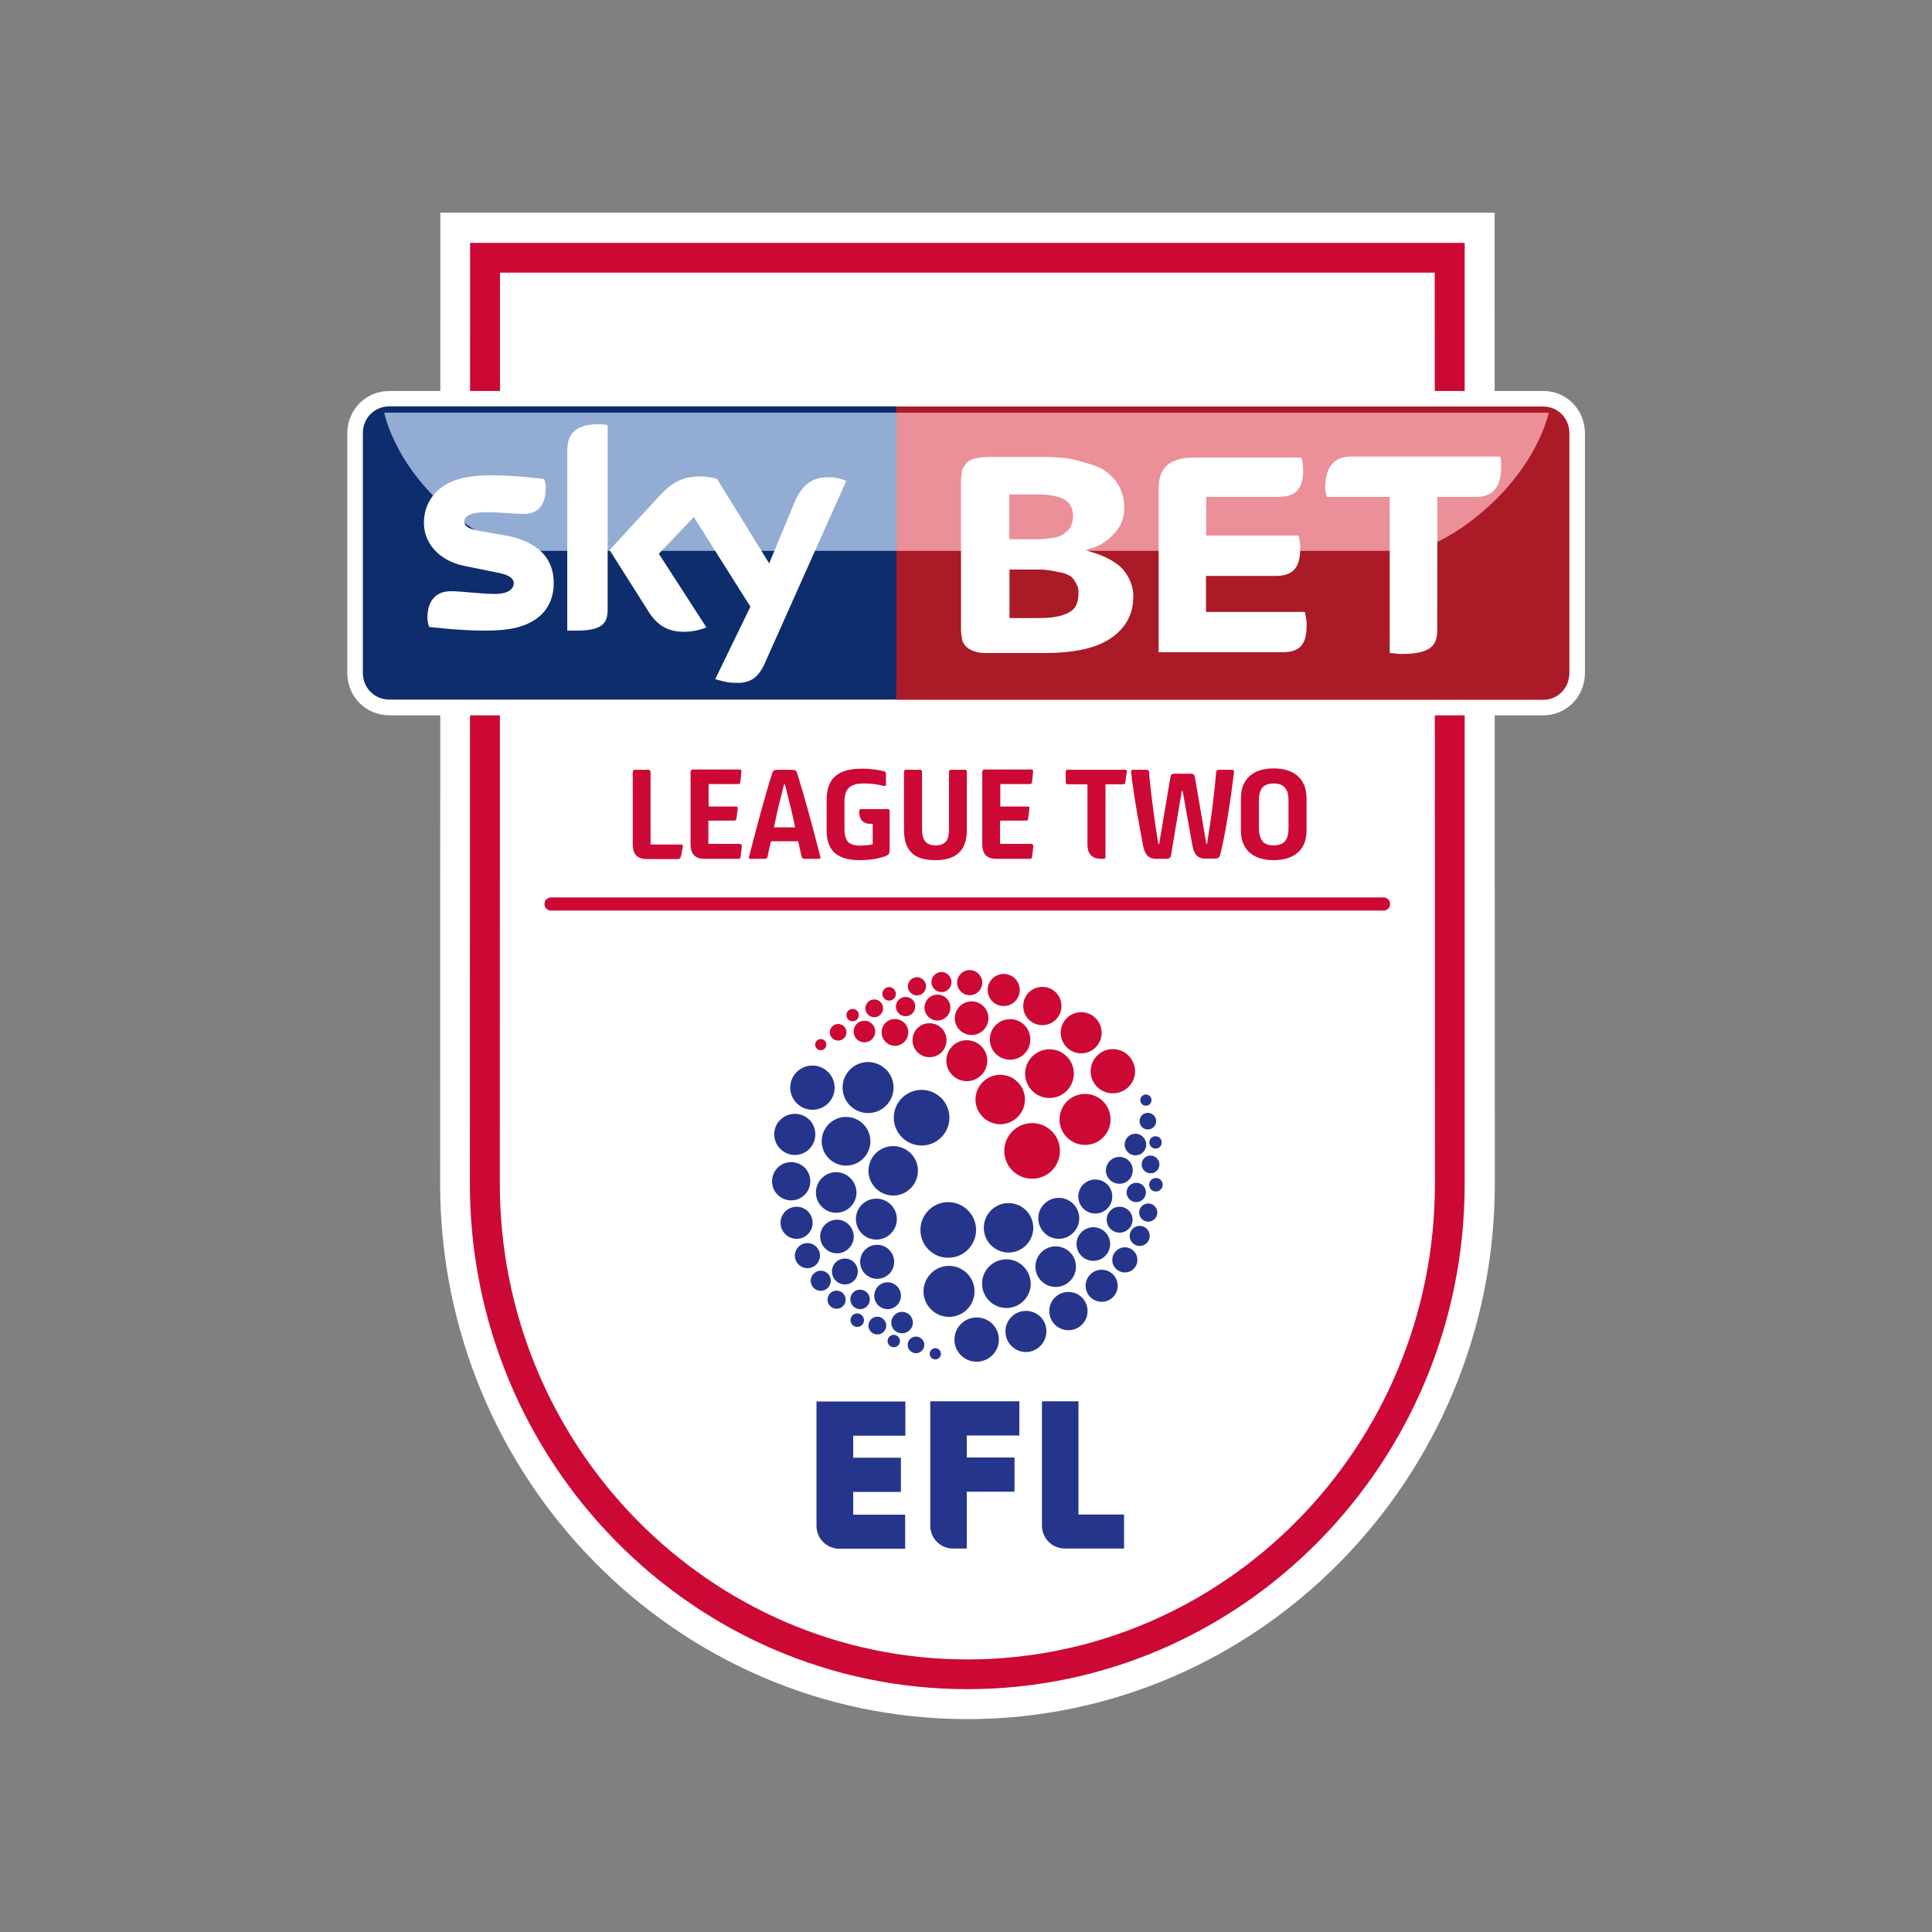 <?xml version="1.0" encoding="utf-8"?>
<!-- Generator: Adobe Illustrator 24.2.0, SVG Export Plug-In . SVG Version: 6.00 Build 0)  -->
<svg version="1.1" id="katman_1" xmlns="http://www.w3.org/2000/svg" xmlns:xlink="http://www.w3.org/1999/xlink" x="0px" y="0px"
	 viewBox="0 0 1000 1000" style="enable-background:new 0 0 1000 1000;" xml:space="preserve">
<rect x="0" y="0" width="1000" height="1000" fill="#808080" stroke="none"/>
<style type="text/css">
	.st0{fill:#FFFFFF;}
	.st1{fill:#CC0935;}
	.st2{fill:#26358C;}
	.st3{fill:#AA1A27;stroke:#FFFFFF;stroke-width:16.102;}
	.st4{fill:#AA1A27;}
	.st5{fill:#0E2D6D;}
	.st6{fill:#93ACD3;}
	.st7{fill:#EB9098;}
</style>
<g id="layer1" transform="translate(-125.386,-340.188)">
	<g id="g4471">
		<path id="path10692" class="st0" d="M626.1,1230c-150.5,0-272.9-124.2-272.9-277c0-1.9,0.1-392.1,0.1-459.9v-42.8h545.7v42.8
			c0,67.3,0.1,457.3,0.1,459.9C899,1105.7,776.5,1230,626.1,1230"/>
		<path id="path10696" class="st1" d="M626.1,1199.1c-133.5,0-242-110.4-242-246.1c0-4.9,0-407.3,0.1-471.7H868
			c0,64.4,0.1,466.9,0.1,471.7C868.1,1088.7,759.5,1199.1,626.1,1199.1 M883.5,493.2l0-27.3H368.7v27.3c0,68.3-0.1,458-0.1,459.8
			c0,144.2,115.5,261.5,257.5,261.5S883.5,1097.2,883.5,953C883.5,950.5,883.5,559.9,883.5,493.2"/>
		<path id="path10748" class="st1" d="M407.2,808.1c0,1.9,1.5,3.4,3.4,3.4h430.9c1.9,0,3.4-1.5,3.4-3.4s-1.5-3.4-3.4-3.4H410.6
			C408.7,804.7,407.2,806.2,407.2,808.1"/>
		<path id="path10752" class="st2" d="M707.2,1141.7v-17.6h-23.6v-58.6h-18.9v64.4c0,6.5,5.3,11.8,11.8,11.8H707.2L707.2,1141.7z
			 M548,1130c0,6.5,5.3,11.8,11.8,11.8h34.1v-17.6H567v-11.8h24.7v-17.7H567v-11.4h27v-17.7H548V1130L548,1130z M618.6,1141.7
			c-6.5,0-11.7-5.3-11.7-11.8v-64.4H653v17.7h-27.2v11.4h24.7v17.7h-24.7v29.4L618.6,1141.7L618.6,1141.7z"/>
		<path id="path10756" class="st1" d="M659.6,921.5c-7.9,0-14.4,6.4-14.4,14.4c0,7.9,6.4,14.4,14.4,14.4s14.4-6.4,14.4-14.4
			C674,927.9,667.6,921.5,659.6,921.5"/>
		<path id="path10760" class="st1" d="M643.1,896.5c-7.1,0-12.8,5.8-12.8,12.8s5.8,12.8,12.8,12.8s12.8-5.8,12.8-12.8
			C655.9,902.3,650.2,896.5,643.1,896.5"/>
		<path id="path10764" class="st1" d="M668.6,883.3c-6.9,0-12.6,5.6-12.6,12.6s5.6,12.6,12.6,12.6c6.9,0,12.6-5.6,12.6-12.6
			S675.6,883.3,668.6,883.3"/>
		<path id="path10768" class="st1" d="M625.8,878.6c-5.9,0-10.6,4.8-10.6,10.6s4.8,10.6,10.6,10.6c5.9,0,10.6-4.8,10.6-10.6
			S631.7,878.6,625.8,878.6"/>
		<path id="path10772" class="st1" d="M606.5,869.8c-4.9,0-8.8,3.9-8.8,8.8c0,4.9,4,8.8,8.8,8.8c4.9,0,8.8-3.9,8.8-8.8
			C615.3,873.7,611.4,869.8,606.5,869.8"/>
		<path id="path10776" class="st1" d="M588.6,867.6c-3.8,0-6.9,3.1-6.9,6.9c0,3.8,3.1,7,6.9,7s6.9-3.1,6.9-7
			C595.5,870.7,592.4,867.6,588.6,867.6"/>
		<path id="path10780" class="st1" d="M610.6,855c-3.7,0-6.7,3-6.7,6.7c0,3.7,3,6.7,6.7,6.7c3.7,0,6.7-3,6.7-6.7
			C617.3,858,614.3,855,610.6,855"/>
		<path id="path10784" class="st1" d="M627.3,842.3c-3.6,0-6.5,2.9-6.5,6.5s2.9,6.5,6.5,6.5s6.5-2.9,6.5-6.5
			S630.9,842.3,627.3,842.3"/>
		<path id="path10788" class="st1" d="M612.7,843.3c-2.8,0-5.2,2.3-5.2,5.2c0,2.8,2.3,5.2,5.2,5.2s5.2-2.3,5.2-5.2
			C617.8,845.6,615.5,843.3,612.7,843.3"/>
		<path id="path10792" class="st1" d="M600,846c-2.6,0-4.7,2.1-4.7,4.7c0,2.6,2.1,4.7,4.7,4.7s4.7-2.1,4.7-4.7
			C604.7,848.1,602.6,846,600,846"/>
		<path id="path10796" class="st1" d="M594.1,856.2c-2.8,0-5,2.3-5,5c0,2.8,2.3,5,5,5s5-2.2,5-5
			C599.2,858.4,596.9,856.2,594.1,856.2"/>
		<path id="path10800" class="st1" d="M577.9,857.5c-2.6,0-4.6,2.1-4.6,4.6c0,2.6,2.1,4.6,4.6,4.6s4.6-2.1,4.6-4.6
			C582.5,859.6,580.4,857.5,577.9,857.5"/>
		<path id="path10804" class="st1" d="M585.6,851.1c-1.9,0-3.5,1.5-3.5,3.5c0,1.9,1.5,3.5,3.5,3.5c1.9,0,3.5-1.5,3.5-3.5
			C589,852.7,587.5,851.1,585.6,851.1"/>
		<path id="path10808" class="st1" d="M566.7,862.4c-1.8,0-3.2,1.4-3.2,3.2c0,1.8,1.4,3.2,3.2,3.2c1.8,0,3.2-1.4,3.2-3.2
			C569.9,863.8,568.5,862.4,566.7,862.4"/>
		<path id="path10812" class="st1" d="M572.8,868.5c-3.1,0-5.6,2.5-5.6,5.6c0,3.1,2.5,5.6,5.6,5.6c3.1,0,5.6-2.5,5.6-5.6
			C578.4,871,575.9,868.5,572.8,868.5"/>
		<path id="path10816" class="st1" d="M559.2,870.2c-2.4,0-4.3,1.9-4.3,4.3c0,2.4,1.9,4.3,4.3,4.3c2.4,0,4.3-1.9,4.3-4.3
			C563.5,872.1,561.6,870.2,559.2,870.2"/>
		<path id="path10820" class="st1" d="M550.2,878c-1.6,0-2.9,1.3-2.9,2.9s1.3,2.9,2.9,2.9s2.9-1.3,2.9-2.9S551.8,878,550.2,878"/>
		<path id="path10824" class="st1" d="M648.2,867.7c-5.8,0-10.5,4.7-10.5,10.5c0,5.8,4.7,10.5,10.5,10.5c5.8,0,10.5-4.7,10.5-10.5
			C658.7,872.4,654,867.7,648.2,867.7"/>
		<path id="path10828" class="st1" d="M687,906.4c-7.3,0-13.2,5.9-13.2,13.2c0,7.3,5.9,13.2,13.2,13.2s13.2-5.9,13.2-13.2
			C700.2,912.3,694.3,906.4,687,906.4"/>
		<path id="path10832" class="st1" d="M701.4,883.2c-6.3,0-11.5,5.1-11.5,11.5c0,6.3,5.1,11.4,11.5,11.4c6.3,0,11.5-5.1,11.5-11.4
			C712.8,888.3,707.7,883.2,701.4,883.2"/>
		<path id="path10836" class="st1" d="M685,864.1c-5.9,0-10.6,4.8-10.6,10.6c0,5.9,4.8,10.7,10.6,10.7c5.9,0,10.6-4.8,10.6-10.7
			C695.6,868.8,690.8,864.1,685,864.1"/>
		<path id="path10840" class="st1" d="M664.9,851c-5.5,0-9.9,4.4-9.9,9.9s4.4,9.9,9.9,9.9c5.5,0,9.9-4.4,9.9-9.9
			S670.4,851,664.9,851"/>
		<path id="path10844" class="st1" d="M644.9,844.3c-4.6,0-8.3,3.7-8.3,8.3c0,4.6,3.7,8.3,8.3,8.3s8.3-3.7,8.3-8.3
			C653.2,848,649.5,844.3,644.9,844.3"/>
		<path id="path10848" class="st1" d="M628.3,858.5c-4.8,0-8.7,3.9-8.7,8.7c0,4.8,3.9,8.7,8.7,8.7s8.7-3.9,8.7-8.7
			C637,862.4,633.1,858.5,628.3,858.5"/>
		<path id="path10852" class="st2" d="M630.6,976.8c0,7.9-6.4,14.4-14.4,14.4c-8,0-14.4-6.4-14.4-14.4c0-7.9,6.4-14.4,14.4-14.4
			C624.1,962.4,630.6,968.9,630.6,976.8"/>
		<path id="path10856" class="st2" d="M647.4,962.9c-7.1,0-12.8,5.8-12.8,12.8c0,7.1,5.8,12.8,12.8,12.8c7.1,0,12.8-5.8,12.8-12.8
			S654.5,962.9,647.4,962.9"/>
		<path id="path10860" class="st2" d="M646.3,992c-6.9,0-12.6,5.6-12.6,12.6c0,6.9,5.6,12.6,12.6,12.6c6.9,0,12.6-5.6,12.6-12.6
			C658.8,997.7,653.2,992,646.3,992"/>
		<path id="path10864" class="st2" d="M673.4,960.2c-5.9,0-10.6,4.8-10.6,10.6s4.8,10.6,10.6,10.6s10.6-4.8,10.6-10.6
			S679.3,960.2,673.4,960.2"/>
		<path id="path10868" class="st2" d="M692.3,950.7c-4.9,0-8.8,3.9-8.8,8.8c0,4.9,4,8.8,8.8,8.8c4.9,0,8.8-3.9,8.8-8.8
			C701.1,954.6,697.2,950.7,692.3,950.7"/>
		<path id="path10872" class="st2" d="M704.8,939c-3.8,0-7,3.1-7,7c0,3.8,3.1,6.9,7,6.9s6.9-3.1,6.9-6.9
			C711.8,942.1,708.6,939,704.8,939"/>
		<path id="path10876" class="st2" d="M704.9,964.8c-3.7,0-6.7,3-6.7,6.7c0,3.7,3,6.7,6.7,6.7c3.7,0,6.7-3,6.7-6.7
			C711.6,967.8,708.6,964.8,704.9,964.8"/>
		<path id="path10880" class="st2" d="M707.6,985.8c-3.6,0-6.5,2.9-6.5,6.5s2.9,6.5,6.5,6.5s6.5-2.9,6.5-6.5
			S711.2,985.8,707.6,985.8"/>
		<path id="path10884" class="st2" d="M715.3,974.7c-2.9,0-5.2,2.3-5.2,5.2c0,2.8,2.3,5.2,5.2,5.2c2.8,0,5.2-2.3,5.2-5.2
			C720.5,977,718.2,974.7,715.3,974.7"/>
		<path id="path10888" class="st2" d="M719.7,963.1c-2.6,0-4.7,2.1-4.7,4.7c0,2.6,2.1,4.7,4.7,4.7s4.7-2.1,4.7-4.7
			C724.4,965.2,722.3,963.1,719.7,963.1"/>
		<path id="path10892" class="st2" d="M713.5,952.4c-2.8,0-5,2.3-5,5c0,2.8,2.3,5,5,5s5-2.2,5-5
			C718.6,954.6,716.3,952.4,713.5,952.4"/>
		<path id="path10896" class="st2" d="M720.9,938.3c-2.6,0-4.6,2.1-4.6,4.6s2.1,4.6,4.6,4.6c2.6,0,4.6-2.1,4.6-4.6
			S723.4,938.3,720.9,938.3"/>
		<path id="path10900" class="st2" d="M723.7,949.9c-1.9,0-3.5,1.5-3.5,3.5s1.5,3.5,3.5,3.5c1.9,0,3.5-1.5,3.5-3.5
			S725.6,949.9,723.7,949.9"/>
		<path id="path10904" class="st2" d="M723.5,928.3c-1.8,0-3.2,1.4-3.2,3.2c0,1.8,1.4,3.2,3.2,3.2s3.2-1.4,3.2-3.2
			C726.7,929.8,725.3,928.3,723.5,928.3"/>
		<path id="path10908" class="st2" d="M713.1,927c-3.1,0-5.6,2.5-5.6,5.6c0,3.1,2.5,5.6,5.6,5.6c3.1,0,5.6-2.5,5.6-5.6
			C718.6,929.5,716.1,927,713.1,927"/>
		<path id="path10912" class="st2" d="M719.5,916.2c-2.4,0-4.3,1.9-4.3,4.3c0,2.4,1.9,4.3,4.3,4.3s4.3-1.9,4.3-4.3
			C723.8,918.1,721.9,916.2,719.5,916.2"/>
		<path id="path10916" class="st2" d="M718.5,906.7c-1.6,0-2.9,1.3-2.9,2.9s1.3,2.9,2.9,2.9s2.9-1.3,2.9-2.9
			S720.1,906.7,718.5,906.7"/>
		<path id="path10920" class="st2" d="M671.8,985.3c-5.8,0-10.5,4.7-10.5,10.5c0,5.8,4.7,10.5,10.5,10.5s10.5-4.7,10.5-10.5
			S677.6,985.3,671.8,985.3"/>
		<path id="path10924" class="st2" d="M616.6,995.4c-7.3,0-13.2,5.9-13.2,13.2c0,7.3,5.9,13.2,13.2,13.2c7.3,0,13.2-5.9,13.2-13.2
			C629.8,1001.4,623.9,995.4,616.6,995.4"/>
		<path id="path10928" class="st2" d="M630.9,1022.1c-6.3,0-11.5,5.1-11.5,11.5c0,6.3,5.1,11.4,11.5,11.4c6.3,0,11.5-5.1,11.5-11.4
			C642.4,1027.2,637.3,1022.1,630.9,1022.1"/>
		<path id="path10932" class="st2" d="M656.4,1018.7c-5.9,0-10.6,4.8-10.6,10.6c0,5.9,4.8,10.7,10.6,10.7s10.6-4.8,10.6-10.7
			C667.1,1023.4,662.3,1018.7,656.4,1018.7"/>
		<path id="path10936" class="st2" d="M678.4,1008.9c-5.5,0-9.9,4.4-9.9,9.9s4.4,9.9,9.9,9.9s9.9-4.4,9.9-9.9
			S683.9,1008.9,678.4,1008.9"/>
		<path id="path10940" class="st2" d="M695.6,997.4c-4.6,0-8.3,3.7-8.3,8.3s3.7,8.3,8.3,8.3s8.3-3.7,8.3-8.3
			S700.2,997.4,695.6,997.4"/>
		<path id="path10944" class="st2" d="M691.3,975.4c-4.8,0-8.7,3.9-8.7,8.7c0,4.8,3.9,8.7,8.7,8.7s8.7-3.9,8.7-8.7
			C700,979.3,696.1,975.4,691.3,975.4"/>
		<path id="path10948" class="st2" d="M558.6,971.5c-4.8,0-8.7,3.9-8.7,8.7c0,4.8,3.9,8.7,8.7,8.7s8.7-3.9,8.7-8.7
			C567.2,975.4,563.4,971.5,558.6,971.5 M537.7,964.8c-4.6,0-8.3,3.7-8.3,8.3s3.7,8.3,8.3,8.3c4.6,0,8.3-3.7,8.3-8.3
			S542.3,964.8,537.7,964.8 M534.9,941.7c-5.5,0-9.9,4.4-9.9,9.9c0,5.5,4.4,9.9,9.9,9.9c5.5,0,9.9-4.5,9.9-9.9
			C544.8,946.1,540.4,941.7,534.9,941.7 M536.8,916.7c-5.9,0-10.7,4.8-10.7,10.6s4.8,10.7,10.7,10.7c5.9,0,10.6-4.8,10.6-10.7
			S542.7,916.7,536.8,916.7 M545.9,891.7c-6.3,0-11.5,5.1-11.5,11.4c0,6.3,5.1,11.5,11.5,11.5s11.5-5.1,11.5-11.5
			C557.3,896.8,552.2,891.7,545.9,891.7 M574.7,889.9c-7.3,0-13.2,5.9-13.2,13.2c0,7.3,5.9,13.2,13.2,13.2c7.3,0,13.2-5.9,13.2-13.2
			C587.9,895.8,581.9,889.9,574.7,889.9 M558.2,946.9c-5.8,0-10.5,4.7-10.5,10.5c0,5.8,4.7,10.5,10.5,10.5c5.8,0,10.5-4.7,10.5-10.5
			C568.6,951.6,563.9,946.9,558.2,946.9 M609.5,1038c-1.6,0-2.9,1.3-2.9,2.9s1.3,2.9,2.9,2.9c1.6,0,2.9-1.3,2.9-2.9
			C612.4,1039.3,611.1,1038,609.5,1038 M599.5,1032c-2.4,0-4.3,1.9-4.3,4.3c0,2.4,1.9,4.3,4.3,4.3c2.4,0,4.3-1.9,4.3-4.3
			C603.9,1034,601.9,1032,599.5,1032 M592.3,1019.2c-3.1,0-5.6,2.5-5.6,5.6c0,3.1,2.5,5.5,5.6,5.5c3.1,0,5.6-2.5,5.6-5.5
			C597.9,1021.7,595.4,1019.2,592.3,1019.2 M588,1031.1c-1.8,0-3.2,1.4-3.2,3.2c0,1.8,1.4,3.2,3.2,3.2c1.8,0,3.2-1.4,3.2-3.2
			C591.2,1032.5,589.7,1031.1,588,1031.1 M569.1,1020c-1.9,0-3.5,1.5-3.5,3.5c0,1.9,1.5,3.5,3.5,3.5c1.9,0,3.5-1.5,3.5-3.5
			C572.5,1021.6,571,1020,569.1,1020 M579.5,1021.7c-2.6,0-4.6,2.1-4.6,4.6c0,2.6,2.1,4.6,4.6,4.6c2.6,0,4.6-2.1,4.6-4.6
			C584.1,1023.8,582,1021.7,579.5,1021.7 M570.5,1007.7c-2.8,0-5,2.3-5,5c0,2.8,2.3,5.1,5.1,5.1c2.8,0,5-2.3,5-5.1
			C575.6,1009.9,573.3,1007.7,570.5,1007.7 M558.4,1008.2c-2.6,0-4.7,2.1-4.7,4.7c0,2.6,2.1,4.7,4.7,4.7c2.6,0,4.7-2.1,4.7-4.7
			S561,1008.2,558.4,1008.2 M550.2,997.9c-2.8,0-5.2,2.3-5.2,5.2c0,2.9,2.3,5.2,5.2,5.2c2.9,0,5.2-2.3,5.2-5.2
			C555.4,1000.2,553.1,997.9,550.2,997.9 M543.3,983.6c-3.6,0-6.5,2.9-6.5,6.5s2.9,6.5,6.5,6.5s6.5-2.9,6.5-6.5
			S546.9,983.6,543.3,983.6 M562.7,991.6c-3.7,0-6.7,3-6.7,6.7s3,6.7,6.7,6.7c3.7,0,6.7-3,6.7-6.7
			C569.3,994.5,566.4,991.6,562.7,991.6 M584.8,1003.9c-3.8,0-6.9,3.1-6.9,7c0,3.8,3.1,6.9,6.9,6.9c3.8,0,6.9-3.1,6.9-6.9
			C591.8,1007.1,588.6,1003.9,584.8,1003.9 M579.4,984.5c-4.9,0-8.8,3.9-8.8,8.8s3.9,8.8,8.8,8.8c4.9,0,8.8-3.9,8.8-8.8
			S584.2,984.5,579.4,984.5 M579,960.6c-5.9,0-10.6,4.8-10.6,10.6c0,5.9,4.8,10.6,10.6,10.6s10.6-4.8,10.6-10.6
			C589.6,965.4,584.9,960.6,579,960.6 M563.3,918.3c-6.9,0-12.6,5.6-12.6,12.6c0,6.9,5.6,12.6,12.6,12.6c6.9,0,12.6-5.6,12.6-12.6
			C575.9,923.9,570.2,918.3,563.3,918.3 M587.7,933.4c-7.1,0-12.8,5.8-12.8,12.8s5.8,12.8,12.8,12.8c7.1,0,12.8-5.8,12.8-12.8
			C600.6,939.2,594.8,933.4,587.7,933.4 M602.4,904.3c-7.9,0-14.4,6.4-14.4,14.4c0,7.9,6.5,14.4,14.4,14.4c7.9,0,14.4-6.4,14.4-14.4
			C616.8,910.8,610.4,904.3,602.4,904.3"/>
		<path id="path24168" class="st3" d="M924.2,702.4c7.4,0,13.5-6,13.5-13.9v-124c0-7.9-6-13.9-13.5-13.9H589.4H327.1
			c-7.9,0-13.9,6-13.9,13.9v124c0,7.9,6,13.9,13.9,13.9h262.3H924.2z"/>
		<path id="path24192" class="st4" d="M589.4,702.4h334.8c7.4,0,13.5-6,13.5-13.9v-124c0-7.9-6-13.9-13.5-13.9H589.4"/>
		<path id="path24194" class="st5" d="M589.4,550.5H327.1c-7.9,0-13.9,6-13.9,13.9v124c0,7.9,6,13.9,13.9,13.9h262.3"/>
		<path id="path24196" class="st6" d="M589.4,553.8H324.3c0,0,5.6,31.1,42.3,57.6c0,0,18.6,13.9,30.6,13.9h192.2V553.8L589.4,553.8z
			"/>
		<path id="path24198" class="st7" d="M589.4,553.8H927c0,0-6,31.1-42.3,57.6c0,0-18.6,13.9-31.1,13.9H589.4V553.8L589.4,553.8z"/>
		<path id="path24200" class="st0" d="M495.6,691.7c1.9,0.5,5.6,1.9,10.2,1.9c7.9,0.5,12.1-2.8,15.3-9.8l42.3-94.7
			c-1.9-0.9-5.6-1.9-8.8-1.9c-5.6,0-12.5,0.9-17.6,12.1l-13.5,32.5l-26.9-43.6c-1.9-0.9-6-1.4-8.8-1.4c-9.8,0-14.9,3.7-20.4,9.3
			l-26.5,28.8l20.9,33c4.2,6,9.3,9.3,17.6,9.3c5.1,0,9.8-1.4,11.6-2.3l-24.6-38.1l18.1-19l29.3,46.4L495.6,691.7L495.6,691.7z
			 M439.9,655.5c0,7-2.3,11.1-16.3,11.1c-1.9,0-3.3,0-4.6,0v-92.9c0-7,2.3-13.9,15.8-13.9c1.9,0,3.7,0,5.1,0.5V655.5L439.9,655.5z
			 M412,642c0,13-8.4,22.3-25.5,24.1c-12.5,1.4-30.6-0.5-39-1.4c-0.5-1.4-0.9-3.3-0.9-4.6c0-11.1,6.5-13.9,12.1-13.9
			c6,0,15.3,1.4,22.8,1.4c7.4,0,9.8-2.8,9.8-5.6c0-2.8-3.3-4.6-9.3-5.6l-16.3-3.3c-13.5-2.8-20.9-12.1-20.9-22.3
			c0-12.1,8.4-22.3,25.5-24.1c12.5-1.4,28.3,0.5,36.7,1.4c0.5,1.4,0.9,2.8,0.9,4.2c0,11.6-6,13.9-11.6,13.9
			c-4.6,0-11.6-0.9-19.5-0.9c-7.9,0-11.1,2.3-11.1,4.6c0,3.3,3.3,4.2,7.9,5.1l15.8,2.8C405.5,621.6,412,630.4,412,642L412,642z"/>
		<path id="path24202" class="st0" d="M665.6,678.2h-27.9c-3.3,0-5.6,0-7.9-0.9c-1.9-0.5-3.2-1.4-4.2-2.3c-0.9-0.9-1.9-2.3-2.3-3.7
			c0-1.4-0.5-3.3-0.5-4.6v-78c0-1.9,0.5-3.3,0.5-5.1c0.5-1.4,1.4-2.3,2.3-3.7c0.9-0.9,2.3-1.9,4.2-2.3c2.3-0.5,4.6-0.9,7.9-0.9h26.9
			c7.9,0,14.9,0.5,20,2.3c5.1,1.4,10.2,2.8,13,5.1c3.3,2.3,6,5.6,7.4,8.4c1.4,3.3,2.3,6.5,2.3,10.2c0,5.1-1.4,9.3-4.6,13
			c-3.3,3.7-7.4,7-13,8.4l-2.3,0.9l2.8,0.9c7.9,2.3,13.5,5.6,16.7,9.3c3.3,4.2,5.1,8.8,5.1,13.5c0,9.8-4.2,16.7-11.6,21.8
			C692.5,675.9,680.9,678.2,665.6,678.2 M647.9,660.1h0.9h13.9c7.4,0,12.1-0.9,15.8-2.8c3.7-1.9,5.1-5.1,5.1-10.2
			c0-1.4,0-2.8-0.9-4.2c-0.5-1.4-1.4-2.8-2.8-4.2c-1.4-0.9-3.3-1.9-6-2.3c-2.8-0.5-6-1.4-10.2-1.4h-14.9h-0.9v0.9v23.2L647.9,660.1
			L647.9,660.1z M647.9,619.3h0.9h13.9c3.7,0,6.5-0.5,8.8-0.9c2.3-0.5,4.2-1.4,5.6-2.8c1.4-0.9,2.3-2.3,2.8-3.7
			c0.5-1.4,0.9-2.8,0.9-4.2c0-4.2-1.4-7-4.2-8.8c-3.2-1.9-7.9-2.8-14.4-2.8h-13.5h-0.9v0.9v21.8L647.9,619.3L647.9,619.3z"/>
		<path id="path24204" class="st0" d="M749.6,656.9v-18.6h35.8c8.4,0,13-3.3,13-14.4c0-2.3-0.5-5.1-0.9-6.5h-47.8v-20h36.7
			c8.4,0,13.5-2.8,13.5-13.9c0-2.3-0.5-5.1-0.9-6.5h-55.3c-15.8,0-18.6,7.9-18.6,16.3v84v0.5h63.6c8.4,0,13-2.8,13-13.9
			c0-2.8-0.5-5.1-0.9-7L749.6,656.9L749.6,656.9z"/>
		<path id="path24206" class="st0" d="M869.4,597.4h20c6.5,0,13-2.8,13-15.8c0-1.4,0-3.3-0.5-5.1h-77.1c-6.5,0-13.5,2.8-13.5,16.3
			c0,1.4,0.5,3.3,0.9,4.6h32.5v80.8c1.9,0,4.2,0.5,6,0.5c15.3,0,18.6-4.6,18.6-12.1L869.4,597.4L869.4,597.4z"/>
		<g id="g4446" transform="matrix(1.125,0,0,1.125,655.625,-105.255)">
			<path id="path2618" class="st1" d="M-157.2,785.7l-0.8,4.2c-0.3,1-0.7,1.3-1.6,1.3h-14.2c-4.1,0-6.4-2.1-6.4-6.7v-33.2
				c0-0.9,0.4-1.2,1.6-1.2h5c1.2,0,1.6,0.2,1.6,1.2v33.2h13.7C-157.4,784.5-157,784.7-157.2,785.7"/>
			<path id="path2622" class="st1" d="M-130,785.4l-0.6,4.8c-0.1,0.6-0.3,0.9-1,0.9h-15.6c-4.1,0-6.4-2.1-6.4-6.7v-33.2
				c0-0.7,0.3-1.2,1.2-1.2h21.3c0.6,0,1,0.3,0.9,1l-0.5,4.8c-0.1,0.6-0.4,0.9-1,0.9h-13.6v10.3h12.5c0.7,0,0.9,0.3,0.9,0.9l-0.6,4.8
				c-0.1,0.6-0.4,0.8-1.1,0.8h-11.8v10.7h14.4C-130.2,784.5-130,784.7-130,785.4"/>
			<path id="path2626" class="st1" d="M-105.5,776.6c-1.2-6.1-3.1-13.5-4.7-19.8h-0.4c-1.6,6.3-3.5,13.7-4.6,19.8H-105.5
				L-105.5,776.6z M-126.7,790.1c3.6-13.9,7.2-27.6,10.7-38.5c0.3-1.1,1-1.5,2.3-1.5h6.8c1.5,0,2,0.5,2.3,1.5
				c3.4,10.8,7.1,24.5,10.7,38.5c0.2,0.7-0.1,1-0.9,1h-6.2c-0.8,0-1.4-0.4-1.5-0.9l-1.6-7.2h-12.5c-0.6,2.4-1.1,4.8-1.6,7.3
				c-0.1,0.5-0.6,0.8-1.3,0.8h-6.5C-126.7,791.1-126.9,790.8-126.7,790.1"/>
			<path id="path2630" class="st1" d="M-70.7,775c-3.5,0-5.3-2-5.3-5.4v-0.4c0-0.7,0.3-1,0.9-1H-63c0.7,0,1,0.3,1,0.9V787
				c0,1.4-0.4,2.2-1.4,2.6c-2.8,1.3-7.7,2.1-12.2,2.1c-10.6,0-15.4-4.3-15.4-13.8v-14c0-10.2,5.6-14.3,16.4-14.3
				c3.7,0,7.4,0.5,9.9,1.2c0.8,0.2,1,0.5,1,1.4v4.6c0,0.7-0.5,0.9-1.3,0.7c-2.3-0.7-5.8-1.1-9-1.1c-5.2,0-8.8,1.7-8.8,8.2v12.4
				c0,3.2,0.5,4.8,1.6,6.2c0.9,1.1,2.8,1.8,5.7,1.8c2.1,0,4.5-0.3,5.7-0.6V775L-70.7,775L-70.7,775z"/>
			<path id="path2634" class="st1" d="M-51.7,788.5c-2.5-2.3-3.7-5.8-3.7-10.7V751c0-0.5,0.3-0.9,1-0.9h6.4c0.6,0,0.9,0.3,0.9,0.9
				V777c0,2.5,0.3,4.6,1.4,6c0.9,1.2,2.6,1.9,4.8,1.9c2.3,0,3.9-0.7,4.9-1.9c1.1-1.4,1.3-3.5,1.3-6V751c0-0.6,0.4-0.9,1-0.9h6.3
				c0.7,0,0.9,0.4,0.9,0.9v26.7c0,5.1-1.3,8.7-4,10.9c-2.4,2.1-5.9,3.1-10.5,3.1C-45.8,791.7-49.4,790.7-51.7,788.5"/>
			<path id="path2638" class="st1" d="M4.1,785.4l-0.6,4.8c0,0.6-0.3,0.9-1,0.9H-13c-4.1,0-6.4-2.1-6.4-6.7v-33.2
				c0-0.7,0.3-1.2,1.2-1.2H3.1c0.6,0,1,0.3,0.9,1l-0.5,4.8c-0.1,0.6-0.4,0.9-1,0.9h-13.6v10.3H1.4c0.7,0,1,0.3,0.9,0.9l-0.6,4.8
				c-0.1,0.6-0.4,0.8-1.1,0.8h-11.8v10.7H3.2C3.9,784.5,4.2,784.7,4.1,785.4"/>
			<path id="path2642" class="st1" d="M47.1,751l-0.7,4.9c-0.1,0.7-0.4,0.9-1.1,0.9h-8v33.4c0,0.6-0.3,0.9-1,0.9h-0.9
				c-4.1,0-6.4-2.1-6.4-6.7v-27.6H20c-0.5,0-1-0.3-1-0.9V751c0-0.6,0.4-0.9,1-0.9h26.2C46.9,750.1,47.2,750.4,47.1,751"/>
			<path id="path2646" class="st1" d="M77.3,785l-4.5-25.1h-0.4l-5,29.8c-0.2,1.1-1.1,1.4-2.3,1.4h-4.4c-3.6,0-5.3-1.9-6.1-6.1
				c-1-5.3-4.2-21.8-5.5-33.7c-0.1-0.9,0.2-1.2,1.2-1.2h5.4c1.2,0,1.6,0.3,1.6,1.1c1,11,2.8,24,4.3,33H62l5.2-30.9
				c0.2-1.1,0.7-1.4,1.9-1.4h7.3c1.1,0,1.8,0.4,2,1.4l5.3,30.9H84c1.6-9.3,3.3-21.8,4.2-33c0.1-0.8,0.5-1.1,1.7-1.1h5.3
				c1.2,0,1.3,0.5,1.2,1.4c-1.4,11.7-3.9,28.3-6.4,38c-0.3,1.1-1.2,1.5-2.4,1.5h-4.1C79.8,791.1,78.1,789.2,77.3,785"/>
			<path id="path2650" class="st1" d="M119.6,783.3c1.3-1.3,1.9-3.5,1.9-6.1v-13.1c0-3-0.7-4.8-2-6.1c-1.1-1.1-2.8-1.6-4.8-1.6
				c-2.1,0-3.8,0.5-4.9,1.6c-1.3,1.3-1.9,3.1-1.9,6.1v13.1c0,2.6,0.7,4.8,1.9,6.1c1.1,1.1,2.8,1.6,4.9,1.6
				C116.8,784.9,118.6,784.3,119.6,783.3 M103.6,788.2c-2.6-2.3-4-5.7-4-10.2v-14.8c0-5.2,1.9-8.9,5.3-11.2c2.5-1.7,5.8-2.5,9.8-2.5
				c4.1,0,7.6,0.9,10.2,2.8c3.1,2.3,4.9,5.9,4.9,10.9V778c0,5-1.7,8.6-4.9,10.9c-2.5,1.8-6,2.8-10.2,2.8
				C110.1,791.7,106.3,790.6,103.6,788.2"/>
		</g>
	</g>
</g>
</svg>
